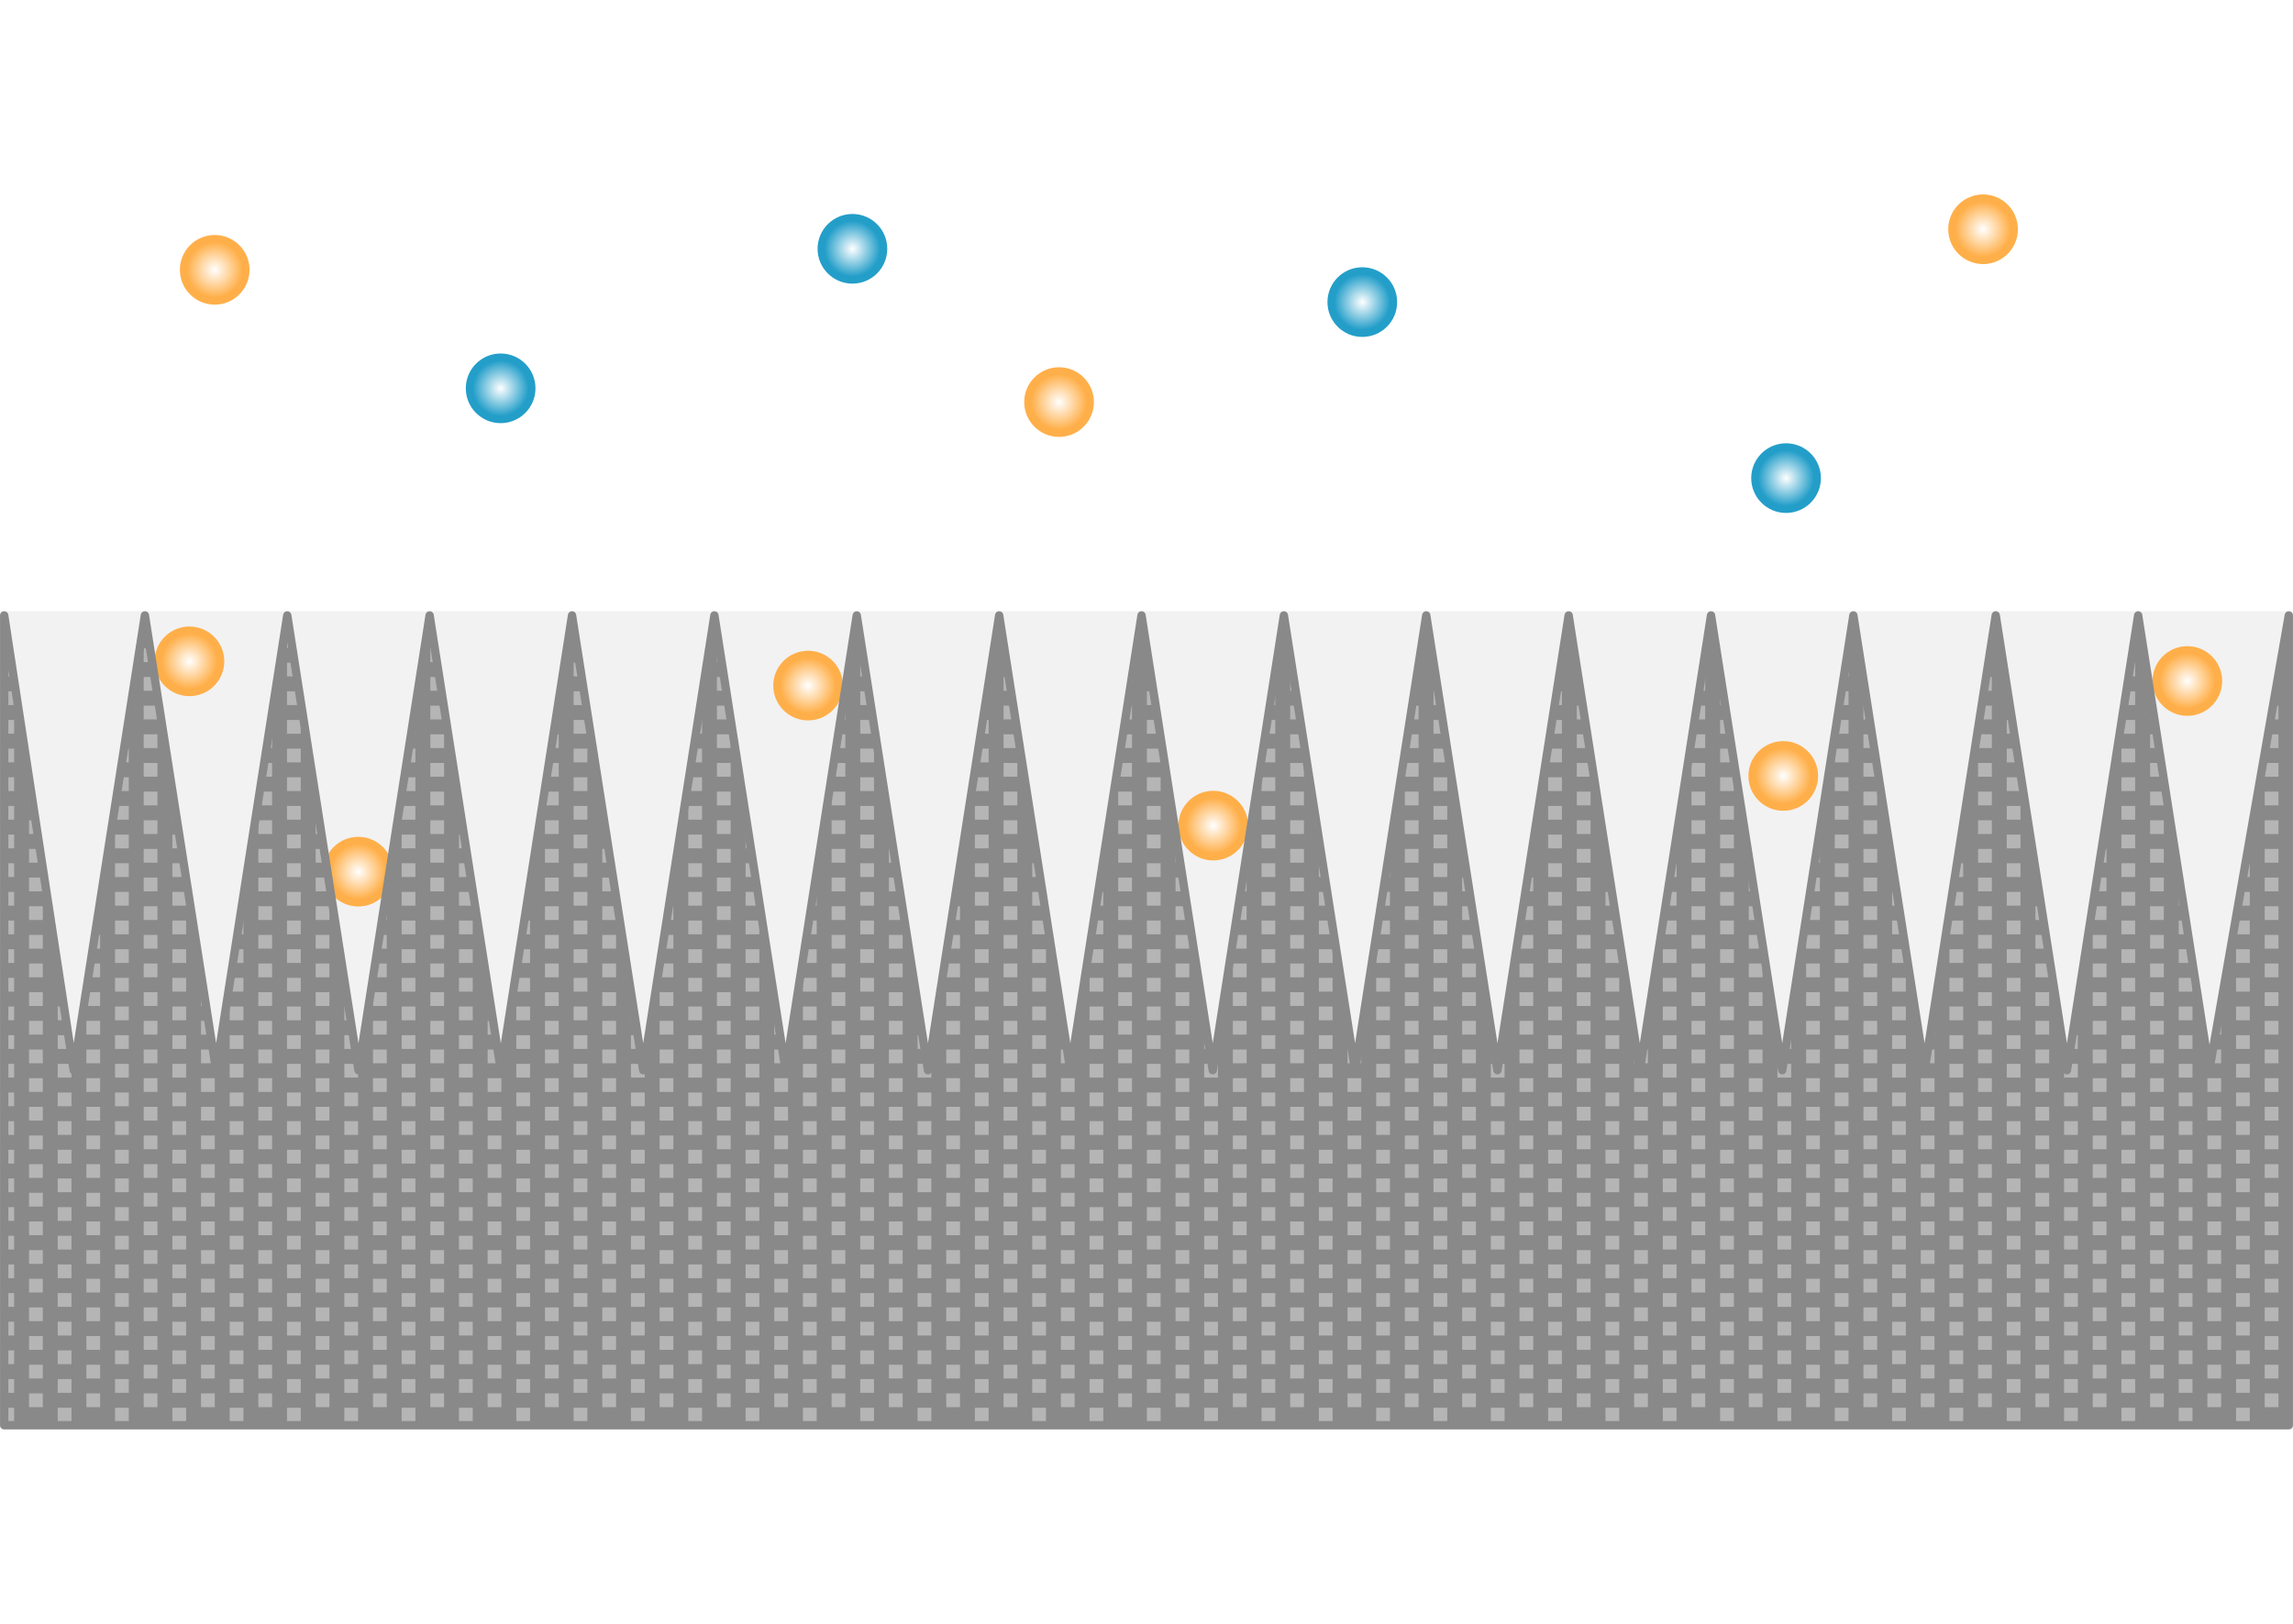 <svg xmlns="http://www.w3.org/2000/svg" xmlns:xlink="http://www.w3.org/1999/xlink" viewBox="0 0 360 255"><defs><style>.cls-1{fill:none;}.cls-2{fill:#898989;}.cls-3{fill:#b5b5b6;}.cls-4{fill:#f2f2f3;}.cls-5{fill:url(#名称未設定グラデーション_17);}.cls-6{fill:url(#名称未設定グラデーション_17-2);}.cls-7{fill:url(#名称未設定グラデーション_17-3);}.cls-8{fill:url(#名称未設定グラデーション_17-4);}.cls-9{fill:url(#名称未設定グラデーション_17-5);}.cls-10{fill:url(#名称未設定グラデーション_17-6);}.cls-11{fill:url(#名称未設定グラデーション_16);}.cls-12{fill:url(#名称未設定グラデーション_16-2);}.cls-13{fill:url(#名称未設定グラデーション_16-3);}.cls-14{fill:url(#名称未設定グラデーション_16-4);}.cls-15{fill:url(#名称未設定グラデーション_17-7);}.cls-16{fill:url(#名称未設定グラデーション_17-8);}.cls-17{fill:url(#名称未設定グラデーション_17-9);}.cls-18{stroke:#898989;stroke-linejoin:round;stroke-width:1.31px;fill:url(#新規パターンスウォッチ_9);}</style><radialGradient id="名称未設定グラデーション_17" cx="56.25" cy="136.88" r="5.47" gradientUnits="userSpaceOnUse"><stop offset="0" stop-color="#fff"/><stop offset="0.8" stop-color="#ffaf49"/></radialGradient><radialGradient id="名称未設定グラデーション_17-2" cx="190.48" cy="129.65" r="5.47" xlink:href="#名称未設定グラデーション_17"/><radialGradient id="名称未設定グラデーション_17-3" cx="279.97" cy="121.85" r="5.47" xlink:href="#名称未設定グラデーション_17"/><radialGradient id="名称未設定グラデーション_17-4" cx="343.41" cy="106.94" r="5.47" xlink:href="#名称未設定グラデーション_17"/><radialGradient id="名称未設定グラデーション_17-5" cx="29.74" cy="103.85" r="5.47" xlink:href="#名称未設定グラデーション_17"/><radialGradient id="名称未設定グラデーション_17-6" cx="126.87" cy="107.66" r="5.47" xlink:href="#名称未設定グラデーション_17"/><radialGradient id="名称未設定グラデーション_16" cx="78.6" cy="60.98" r="5.47" gradientUnits="userSpaceOnUse"><stop offset="0" stop-color="#fff"/><stop offset="0.8" stop-color="#239ec9"/></radialGradient><radialGradient id="名称未設定グラデーション_16-2" cx="133.83" cy="39.07" r="5.47" xlink:href="#名称未設定グラデーション_16"/><radialGradient id="名称未設定グラデーション_16-3" cx="213.88" cy="47.44" r="5.47" xlink:href="#名称未設定グラデーション_16"/><radialGradient id="名称未設定グラデーション_16-4" cx="280.41" cy="75.08" r="5.47" xlink:href="#名称未設定グラデーション_16"/><radialGradient id="名称未設定グラデーション_17-7" cx="38.05" cy="98.65" r="5.47" gradientTransform="translate(132.36 4.32) rotate(90)" xlink:href="#名称未設定グラデーション_17"/><radialGradient id="名称未設定グラデーション_17-8" cx="311.34" cy="36" r="5.47" xlink:href="#名称未設定グラデーション_17"/><radialGradient id="名称未設定グラデーション_17-9" cx="166.27" cy="63.14" r="5.47" xlink:href="#名称未設定グラデーション_17"/><pattern id="新規パターンスウォッチ_9" data-name="新規パターンスウォッチ 9" width="200" height="200" patternTransform="translate(-42.78 -29.59) scale(0.09)" patternUnits="userSpaceOnUse" viewBox="0 0 200 200"><rect class="cls-1" width="200" height="200"/><rect class="cls-2" width="200" height="200"/><rect class="cls-3" x="176" width="24" height="9"/><rect class="cls-3" x="126" y="10" width="24" height="24"/><rect class="cls-3" x="76" width="24" height="9"/><rect class="cls-3" x="26" y="10" width="24" height="24"/><rect class="cls-3" x="176" y="185" width="24" height="15"/><rect class="cls-3" x="76" y="185" width="24" height="15"/><rect class="cls-3" x="176" y="135" width="24" height="24"/><rect class="cls-3" x="126" y="160" width="24" height="24"/><rect class="cls-3" x="76" y="135" width="24" height="24"/><rect class="cls-3" x="26" y="160" width="24" height="24"/><rect class="cls-3" x="176" y="85" width="24" height="24"/><rect class="cls-3" x="126" y="110" width="24" height="24"/><rect class="cls-3" x="76" y="85" width="24" height="24"/><rect class="cls-3" x="26" y="110" width="24" height="24"/><rect class="cls-3" x="176" y="35" width="24" height="24"/><rect class="cls-3" x="126" y="60" width="24" height="24"/><rect class="cls-3" x="76" y="35" width="24" height="24"/><rect class="cls-3" x="26" y="60" width="24" height="24"/></pattern></defs><g id="レイヤー_2" data-name="レイヤー 2"><rect class="cls-4" y="95.98" width="360" height="128.48"/><circle class="cls-5" cx="56.25" cy="136.88" r="5.47"/><circle class="cls-6" cx="190.48" cy="129.65" r="5.47"/><circle class="cls-7" cx="279.97" cy="121.85" r="5.47"/><circle class="cls-8" cx="343.41" cy="106.94" r="5.47"/><circle class="cls-9" cx="29.74" cy="103.85" r="5.47"/><circle class="cls-10" cx="126.87" cy="107.66" r="5.47"/><circle class="cls-11" cx="78.6" cy="60.98" r="5.47"/><circle class="cls-12" cx="133.83" cy="39.07" r="5.47"/><circle class="cls-13" cx="213.88" cy="47.44" r="5.47"/><circle class="cls-14" cx="280.41" cy="75.08" r="5.47"/><circle class="cls-15" cx="33.71" cy="42.37" r="5.47"/><circle class="cls-16" cx="311.34" cy="36" r="5.47"/><circle class="cls-17" cx="166.27" cy="63.14" r="5.47"/><polygon class="cls-18" points="359.34 96.64 346.86 168.06 335.69 96.64 324.51 168.06 313.33 96.64 302.16 168.06 290.98 96.64 279.81 168.06 268.63 96.64 257.45 168.06 246.28 96.64 235.1 168.06 223.92 96.64 212.75 168.06 201.57 96.64 190.4 168.06 179.22 96.64 168.04 168.06 156.87 96.64 145.69 168.06 134.51 96.64 123.34 168.06 112.16 96.64 100.98 168.06 89.81 96.64 78.63 168.06 67.45 96.64 56.28 168.06 45.1 96.64 33.93 168.06 22.75 96.64 11.57 168.06 0.66 96.64 0.66 223.81 359.34 223.81 359.34 96.64"/></g></svg>